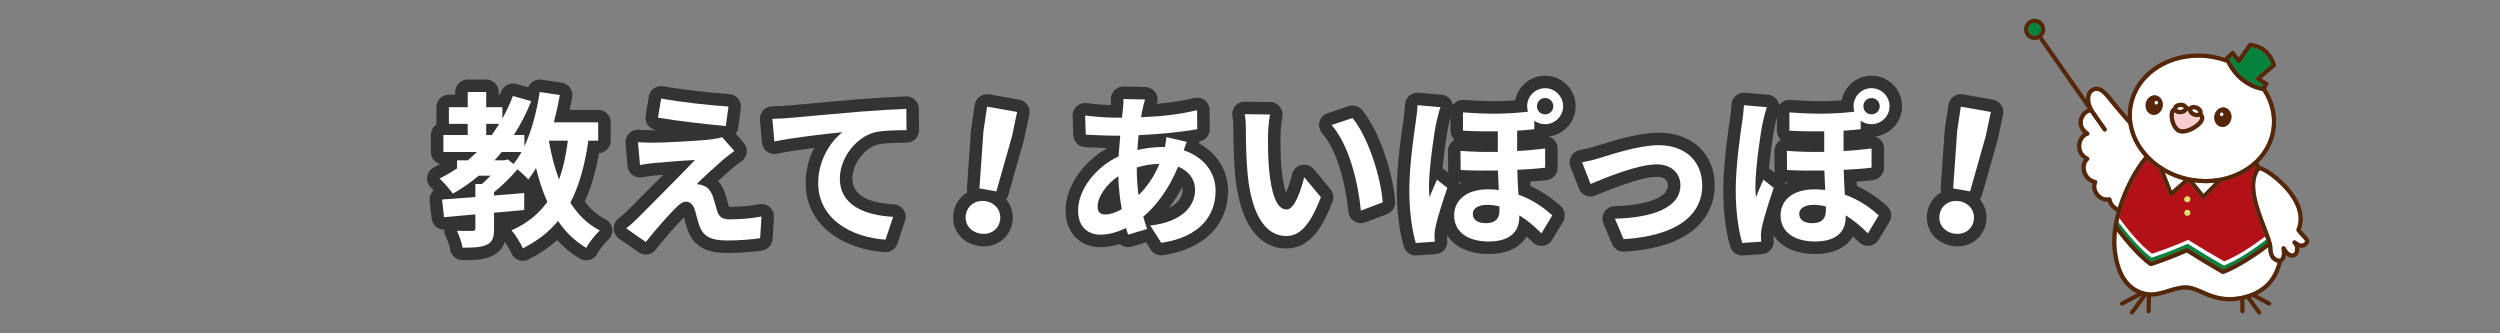 <?xml version="1.0" encoding="UTF-8"?>
<svg id="a" data-name="アウトライン" xmlns="http://www.w3.org/2000/svg" width="600" height="80" viewBox="0 0 600 80">
  <rect x="0" y="0" width="600" height="80" fill="#808080" stroke="none"/>
  <defs>
    <style>
      .b {
        fill: #f7cdd2;
      }

      .c {
        fill: #04833c;
      }

      .d {
        fill: #fff;
      }

      .e {
        fill: #e5de68;
      }

      .f {
        fill: #333;
      }

      .g {
        fill: #b31018;
      }

      .h {
        fill: #562608;
      }
    </style>
  </defs>
  <g>
    <path class="f" d="M145.335,52.651c-1.889-.97-3.561-2.405-4.985-4.278,1.496-3.301,2.623-7.134,3.417-11.616,1.562-.103,2.798-1.404,2.798-2.993v-4.399c0-1.657-1.343-3-3-3h-6.839c.213-.995,.412-2.008,.594-3.031,.143-.798-.044-1.62-.517-2.278s-1.193-1.097-1.995-1.217l-4.839-.72c-1.396-.197-2.714,.586-3.223,1.841l-2.844-.802c-1.491-.417-3.061,.366-3.616,1.815-.097,.254-.196,.505-.296,.752h-.301v-.639c0-1.657-1.343-3-3-3h-4.439c-1.657,0-3,1.343-3,3v.639h-1.52c-1.657,0-3,1.343-3,3v4c0,.064,.002,.127,.006,.19-.8,.538-1.326,1.452-1.326,2.489v4.079c0,1.388,.942,2.556,2.222,2.898-.493,.276-.977,.53-1.454,.763-.893,.434-1.513,1.281-1.656,2.264-.143,.982,.208,1.972,.94,2.644,.178,.164,.388,.373,.612,.607-.103,.094-.201,.195-.291,.305-.522,.628-.766,1.442-.674,2.255l.48,4.24c.176,1.56,1.523,2.684,3.074,2.661-.052,.55,.048,1.112,.304,1.623,.47,.94,.945,2.335,1.081,3.175,.234,1.453,1.489,2.522,2.961,2.522,2.849,0,5.017-.067,7.04-.967,1.786-.843,2.666-2.134,3.099-3.391,.642,.908,1.339,2.085,1.547,2.614,.309,.786,.935,1.406,1.724,1.707,.345,.131,.707,.196,1.068,.196,.465,0,.93-.108,1.354-.323,2.625-1.327,4.894-2.869,6.863-4.67,1.603,1.768,3.404,3.238,5.447,4.452,.702,.417,1.542,.53,2.326,.315,.786-.216,1.45-.741,1.84-1.457,.559-1.025,1.816-2.623,2.638-3.353,.74-.658,1.108-1.638,.984-2.62-.124-.982-.725-1.84-1.606-2.292Z"/>
    <path class="f" d="M182.166,49.02c-2.006,.4-4.553,.621-7.171,.621h-.027c-.146-.432-.31-1.013-.468-1.578-.179-.637-.359-1.273-.539-1.81-.012-.038-.026-.075-.04-.112-.196-.519-.63-1.666-1.577-2.71,1.119-1.027,2.32-2.107,3.197-2.869,.199-.155,.406-.322,.624-.497,.552-.443,1.123-.901,1.776-1.353,.704-.487,1.166-1.252,1.27-2.102,.104-.85-.16-1.704-.725-2.347l-1.919-2.182c.312-.403,.525-.89,.599-1.43l.64-4.68c.113-.828-.124-1.666-.655-2.312-.531-.645-1.308-1.04-2.143-1.089-4.013-.233-11.479-1.059-15.773-1.871-.792-.15-1.614,.026-2.276,.488-.662,.463-1.109,1.173-1.241,1.97l-.76,4.599c-.27,1.63,.83,3.171,2.458,3.447,.062,.011,.125,.021,.188,.031-.288,.007-.52,.011-.685,.011-1.427,0-2.75-.041-3.539-.109-.885-.08-1.755,.24-2.382,.867-.627,.627-.944,1.499-.867,2.383l.479,5.479c.074,.845,.502,1.618,1.178,2.13,.676,.512,1.539,.716,2.369,.556,1.102-.208,2.117-.352,3.104-.439,.542-.048,1.187-.103,1.888-.162-1.824,1.845-3.692,3.722-5.201,5.236-1.355,1.361-2.458,2.469-3.031,3.054-.982,.981-1.891,1.734-2.481,2.194-.752,.586-1.182,1.495-1.156,2.448,.026,.954,.504,1.838,1.287,2.383l4.719,3.279c.521,.361,1.118,.536,1.71,.536,.894,0,1.776-.398,2.366-1.152,2.671-3.419,5.52-6.479,6.785-7.754,.272,1.026,.602,2.256,.955,3.186,1.754,4.751,6.038,5.36,9.573,5.36,2.11,0,6.405-.239,8.332-.615,1.341-.261,2.337-1.395,2.42-2.76l.32-5.199c.057-.93-.32-1.833-1.022-2.445-.701-.611-1.648-.861-2.561-.681Z"/>
    <path class="f" d="M219.588,23.95c-.591-.561-1.383-.857-2.197-.822-2.783,.121-7.214,.365-11.332,.689l-6.543,.575c-4.506,.395-8.306,.728-10.56,.946-.003,.001-.006,.001-.008,.001-.618,.062-1.988,.144-3.658,.186-.828,.021-1.61,.384-2.161,1.002-.551,.617-.823,1.435-.75,2.261l.48,5.439c.076,.858,.517,1.643,1.21,2.152,.693,.511,1.575,.698,2.415,.516,2.339-.509,5.718-.988,8.901-1.383-1.202,2.382-2.021,5.229-2.021,8.409,0,10.58,9.521,15.956,18.956,16.591,.068,.005,.135,.007,.203,.007,1.28,0,2.43-.817,2.842-2.045l1.84-5.479c.298-.889,.165-1.865-.362-2.641-.526-.774-1.385-1.26-2.32-1.31-6.608-.356-9.96-2.443-9.96-6.203,0-3.458,2.835-7.257,6.081-8.165,1.985-.433,5.69-.433,6.917-.433,.8,0,1.566-.319,2.129-.887,.564-.568,.877-1.337,.871-2.137l-.04-5.119c-.006-.815-.343-1.591-.934-2.151Z"/>
    <path class="f" d="M244.631,23.915l-7.21-1.272c-.799-.144-1.618,.046-2.274,.52-.657,.473-1.095,1.191-1.214,1.992l-.877,5.898c-.012,.077-.02,.155-.025,.233l-.956,13.725c-.027,.394,.023,.777,.139,1.134-.13,.074-.258,.153-.384,.235-1.58,1.044-2.635,2.666-2.971,4.568-.685,3.885,1.83,7.35,5.852,8.059,.473,.084,.939,.124,1.395,.124,3.419,0,6.253-2.269,6.857-5.696,.37-2.101-.23-4.116-1.495-5.626,.244-.304,.432-.66,.544-1.057l3.753-13.23c.019-.065,.035-.132,.049-.199l1.231-5.836c.168-.795,.005-1.625-.45-2.299s-1.164-1.134-1.965-1.274Z"/>
    <path class="f" d="M287.796,34.428c.019-.153,.027-.308,.023-.462,.023-.004,.046-.008,.068-.013,1.431-.266,2.465-1.52,2.452-2.975l-.039-4.559c-.008-.914-.432-1.774-1.151-2.337-.718-.562-1.658-.765-2.544-.556-2.861,.682-5.729,1.129-8.965,1.386,.005-.014,.01-.027,.015-.04,.315-.906,.179-1.909-.367-2.697-.547-.789-1.438-1.269-2.397-1.29l-5.199-.119c-.821-.023-1.645,.312-2.228,.916s-.885,1.423-.836,2.26c.017,.276-.002,.735-.049,1.28-2.157-.074-4.696-.32-5.729-.468-.877-.127-1.769,.144-2.43,.737-.66,.594-1.024,1.449-.993,2.337l.16,4.6c.055,1.565,1.303,2.824,2.867,2.893l1.024,.046c1.211,.056,2.719,.125,4.122,.164-.003,.037-.006,.074-.009,.11-5.872,3.383-9.847,9.293-9.847,14.88,0,5.263,3.359,8.799,8.359,8.799,1.487,0,3.056-.261,4.638-.764,.753,.672,1.827,.945,2.858,.639l3.472-1.036,1.096,1.728c.556,.875,1.516,1.393,2.532,1.393,.146,0,.293-.011,.44-.032,9.768-1.447,15.6-7.221,15.6-15.445,0-4.828-2.598-8.985-6.944-11.374Zm-4.049,10.477c.047,.202,.073,.421,.073,.656,0,1.835-1.181,3.337-3.303,4.342,1.178-1.52,2.264-3.198,3.229-4.998Z"/>
    <path class="f" d="M323.661,25.479l-5.039,1.68c-.956,.318-1.688,1.095-1.949,2.068-.261,.973-.017,2.012,.651,2.766,3.733,4.219,5.726,12.791,6.298,18.85,.088,.934,.606,1.772,1.402,2.267,.482,.3,1.031,.452,1.584,.452,.361,0,.724-.065,1.07-.197l5.239-2c1.236-.472,2.018-1.699,1.922-3.019-.467-6.458-3.623-16.675-7.907-21.918-.788-.965-2.092-1.344-3.272-.947Z"/>
    <path class="f" d="M315.315,40.602c-.726-.87-1.879-1.256-2.982-1.002-1.103,.257-1.969,1.112-2.237,2.213-.467,1.916-.998,3.415-1.449,4.415-.353-.987-.785-2.741-1.085-5.798-.198-2.35-.276-5.074-.23-8.1v-.046c0-.847,.178-2.987,.422-4.211,.176-.875-.048-1.782-.608-2.476-.561-.693-1.401-1.102-2.294-1.113l-6.079-.08c-.9-.018-1.767,.387-2.346,1.082-.579,.696-.812,1.616-.636,2.505,.083,.416,.223,1.414,.223,3.413,0,1.496,.033,6.708,.456,10.991,1.578,15.004,8.335,17.244,12.222,17.244,5.998,0,8.986-5.684,11.119-11.244,.39-1.015,.199-2.16-.496-2.995l-3.999-4.799Z"/>
    <path class="f" d="M378.151,25.484c0-4.035-3.283-7.318-7.319-7.318-3.559,0-6.533,2.554-7.186,5.924-3.841,.297-7.666,.255-12.291-.115-.841-.071-1.659,.218-2.275,.786-.151,.14-.287,.294-.406,.46-.064-.374-.198-.737-.402-1.068-.498-.81-1.349-1.334-2.295-1.416l-5.519-.479c-.825-.074-1.637,.198-2.252,.746-.617,.547-.981,1.324-1.006,2.148-.028,.877-.152,2.065-.371,3.544l-.047,.321c-.462,3.188-1.544,10.651-1.544,16.665,0,5.06,.616,9.984,1.69,13.512,.387,1.27,1.558,2.126,2.868,2.126,.07,0,.141-.002,.212-.008l4.56-.319c.794-.055,1.534-.425,2.056-1.025,.522-.602,.783-1.386,.727-2.181-.033-.47-.069-1.036-.072-1.384,1.783,2.863,5.327,4.557,9.998,4.557,4.789,0,7.644-1.804,9.109-4.207,.478,.428,.962,.884,1.447,1.369,.652,.653,1.574,.975,2.485,.856,.917-.112,1.73-.64,2.206-1.431l2.6-4.319c.743-1.233,.504-2.821-.569-3.782-.923-.826-3.475-3.11-7.243-4.803-.019-.346-.039-.697-.057-1.055,1.484-.103,2.773-.225,3.944-.368,1.504-.185,2.635-1.462,2.635-2.978v-4.599c0-.856-.365-1.67-1.004-2.239-.341-.305-.743-.522-1.173-.645,3.649-.41,6.496-3.517,6.496-7.274Zm-27.754,18.314c.138,.007,.275,.014,.412,.021-.207,.107-.407,.222-.6,.34-.044-.137-.098-.271-.161-.399,.114,.019,.231,.032,.349,.039Zm-2.882-7.569l.04,4.6c.002,.222,.028,.439,.076,.646l-.894-.707c-.166-.131-.344-.243-.531-.336,.375-3.981,1.083-8.795,1.478-10.537,.119-.537,.278-1.188,.431-1.761v3.229c0,.869,.37,1.655,.965,2.204-.22,.12-.425,.268-.611,.441-.614,.573-.96,1.379-.953,2.22Z"/>
    <path class="f" d="M398.098,31.844c-4.672,0-10.704,1.863-13.945,2.864-.421,.131-.794,.246-1.11,.34-.029,.009-.06,.019-.089,.028-1.082,.36-2.796,.764-3.763,.931-.889,.153-1.66,.698-2.103,1.483-.442,.786-.508,1.728-.179,2.568l2.039,5.199c.296,.753,.884,1.355,1.63,1.67,.745,.314,1.586,.312,2.333-.003,7.022-2.974,11.971-4.481,14.707-4.481,1.001,0,2.68,.265,2.68,2.039,0,3.434-6.61,4.834-12.797,4.999-.991,.026-1.905,.541-2.442,1.375-.537,.833-.627,1.879-.241,2.792l2.079,4.92c.472,1.115,1.563,1.832,2.763,1.832,.06,0,.121-.002,.182-.006,19.582-1.182,21.696-11.466,21.696-15.832,0-7.607-5.4-12.719-13.438-12.719Z"/>
    <path class="f" d="M449.172,18.166c-3.559,0-6.533,2.554-7.186,5.924-3.842,.297-7.666,.255-12.291-.115-.839-.071-1.659,.218-2.275,.786-.151,.14-.287,.294-.406,.46-.064-.374-.198-.737-.402-1.068-.498-.81-1.349-1.334-2.295-1.416l-5.519-.479c-.826-.074-1.637,.198-2.252,.746-.617,.547-.981,1.324-1.006,2.148-.028,.877-.152,2.065-.371,3.544l-.047,.321c-.462,3.188-1.544,10.651-1.544,16.665,0,5.06,.616,9.984,1.69,13.512,.387,1.27,1.558,2.126,2.868,2.126,.07,0,.141-.002,.212-.008l4.56-.319c.794-.055,1.534-.425,2.056-1.025,.522-.602,.783-1.386,.727-2.181-.033-.47-.069-1.036-.072-1.384,1.783,2.863,5.327,4.557,9.998,4.557,4.789,0,7.644-1.804,9.109-4.207,.478,.428,.962,.884,1.447,1.369,.652,.653,1.572,.975,2.485,.856,.917-.112,1.73-.64,2.206-1.431l2.6-4.319c.743-1.233,.504-2.821-.569-3.782-.923-.826-3.475-3.11-7.243-4.803-.019-.346-.039-.697-.057-1.055,1.484-.103,2.773-.225,3.944-.368,1.504-.185,2.635-1.462,2.635-2.978v-4.599c0-.856-.365-1.67-1.004-2.239-.341-.305-.743-.522-1.173-.645,3.649-.41,6.496-3.517,6.496-7.274,0-4.035-3.283-7.318-7.319-7.318Zm-20.435,25.633c.138,.007,.275,.014,.412,.021-.207,.107-.407,.222-.6,.34-.044-.137-.098-.271-.161-.399,.114,.019,.231,.032,.349,.039Zm-2.882-7.569l.04,4.6c.002,.222,.028,.439,.076,.646l-.894-.707c-.166-.131-.344-.243-.531-.336,.375-3.981,1.083-8.795,1.478-10.537,.119-.537,.278-1.188,.431-1.761v3.229c0,.869,.37,1.655,.965,2.204-.22,.12-.425,.268-.611,.441-.614,.573-.96,1.379-.953,2.22Z"/>
    <path class="f" d="M480.287,25.189c-.456-.674-1.165-1.134-1.965-1.274l-7.21-1.272c-.798-.143-1.618,.047-2.275,.52-.656,.473-1.095,1.191-1.214,1.992l-.877,5.898c-.011,.077-.019,.155-.025,.233l-.956,13.725c-.027,.394,.023,.777,.139,1.134-.13,.074-.258,.153-.384,.236-1.581,1.043-2.636,2.666-2.971,4.568-.339,1.927,.104,3.818,1.25,5.328,1.084,1.428,2.718,2.397,4.601,2.729,.474,.084,.94,.124,1.395,.124,3.419,0,6.253-2.269,6.857-5.696,.37-2.101-.229-4.116-1.494-5.626,.244-.304,.432-.66,.544-1.057l3.753-13.23c.019-.065,.035-.132,.05-.199l1.231-5.836c.168-.795,.006-1.625-.449-2.299Z"/>
  </g>
  <g>
    <path class="d" d="M141.206,33.764c-.84,5.919-2.2,10.799-4.319,14.877,1.8,2.84,4.119,5.16,7.079,6.68-1.08,.959-2.56,2.84-3.279,4.159-2.759-1.64-4.959-3.8-6.759-6.439-2.2,2.639-4.959,4.799-8.438,6.559-.44-1.12-1.84-3.32-2.72-4.319,3.759-1.68,6.519-3.919,8.599-6.839-1.12-2.439-2-5.159-2.72-8.119-.6,1-1.2,1.92-1.839,2.76-.52-.6-1.64-1.64-2.64-2.439-1.6,1.88-3.64,3.92-5.599,5.479v.801c2.399-.16,4.839-.4,7.239-.6v4.078c-2.399,.24-4.839,.44-7.239,.641v3.919c0,2.04-.36,3.12-1.8,3.8-1.44,.64-3.279,.68-5.759,.68-.2-1.24-.8-2.92-1.36-4.039,1.52,.039,3.279,.039,3.759,0,.52,0,.68-.12,.68-.56v-3.398c-2.759,.239-5.319,.478-7.519,.68l-.48-4.24c2.24-.16,4.999-.359,7.998-.6v-3.119h1.56c.68-.6,1.4-1.279,2.08-2h-2.839c-1.96,1.64-3.999,3.08-6.199,4.319-.64-.92-2.24-2.759-3.199-3.64,1.48-.72,2.879-1.56,4.199-2.439v-1.92h2.56c.76-.64,1.48-1.319,2.2-1.999h-8.039v-4.079h5.839v-2.68h-4.519v-4h4.519v-3.639h4.439v3.639h3.879v2.72c.96-1.68,1.8-3.519,2.519-5.399l4.399,1.24c-1.16,2.92-2.56,5.6-4.159,8.119h2.519v2.719c1.76-3.719,2.959-8.318,3.679-13.037l4.839,.72c-.4,2.239-.88,4.439-1.44,6.559h10.638v4.399h-2.359Zm-24.516-1.359h1.32c.64-.881,1.24-1.76,1.8-2.68h-3.12v2.68Zm5.159,5.839l1.4,1.12c.68-.84,1.32-1.801,1.919-2.88h-4.759c-.56,.68-1.12,1.359-1.72,1.999h2.319l.84-.239Zm9.878-4.479c.56,3.319,1.36,6.439,2.439,9.318,1-2.719,1.68-5.839,2.12-9.318h-4.559Z"/>
    <path class="d" d="M173.635,38.243c-1.799,1.56-5.519,4.959-6.439,5.959,.36,0,1.08,.12,1.48,.319,1.16,.36,1.88,1.2,2.439,2.68,.36,1.08,.72,2.6,1.08,3.6,.36,1.24,1.24,1.84,2.799,1.84,3.04,0,5.759-.28,7.759-.68l-.32,5.199c-1.64,.319-5.719,.56-7.759,.56-3.759,0-5.799-.8-6.759-3.399-.44-1.16-.88-3-1.16-4-.48-1.399-1.32-1.919-2.12-1.919-.8,0-1.64,.64-2.56,1.6-1.4,1.399-4.359,4.599-7.079,8.079l-4.719-3.279c.72-.56,1.72-1.4,2.76-2.44,2.04-2.079,10.118-10.118,13.758-13.958-2.8,.121-7.519,.52-9.798,.721-1.36,.119-2.56,.32-3.4,.479l-.479-5.479c.919,.08,2.359,.121,3.799,.121,1.879,0,10.878-.4,14.157-.84,.72-.08,1.8-.32,2.24-.48l2.919,3.319c-1.04,.72-1.879,1.44-2.6,2Zm1.2-12.679l-.64,4.68c-4.159-.359-11.558-1.199-16.277-2l.76-4.599c4.439,.84,12.038,1.68,16.157,1.919Z"/>
    <path class="d" d="M189.247,28.324c3.279-.319,9.838-.879,17.077-1.52,4.079-.32,8.438-.56,11.198-.68l.04,5.119c-2.12,0-5.519,.04-7.639,.519-4.759,1.28-8.358,6.399-8.358,11.078,0,6.519,6.119,8.839,12.798,9.199l-1.84,5.479c-8.318-.56-16.157-5.039-16.157-13.598,0-5.719,3.2-10.198,5.839-12.197-3.399,.359-11.758,1.239-16.357,2.239l-.48-5.439c1.56-.04,3.08-.12,3.879-.2Z"/>
    <path class="d" d="M231.813,51.471c.396-2.245,2.46-3.588,4.785-3.178,2.324,.41,3.806,2.377,3.41,4.623-.403,2.285-2.454,3.548-4.778,3.139-2.325-.41-3.82-2.299-3.417-4.584Zm4.21-19.975l.877-5.898,7.21,1.272-1.231,5.836-3.753,13.23-4.058-.715,.956-13.725Z"/>
    <path class="d" d="M284.82,34.043c-.199,.44-.479,1.28-.719,2.041,4.599,1.52,7.639,5.078,7.639,9.718,0,5.56-3.32,11.038-13.039,12.477l-2.639-4.159c7.639-.84,10.758-4.679,10.758-8.559,0-2.399-1.399-4.519-4.079-5.56-2.2,5.4-5.359,9.52-8.358,11.998,.279,1.041,.6,2,.92,2.96l-4.56,1.36c-.16-.48-.36-1.04-.52-1.6-1.919,.959-4.039,1.6-6.118,1.6-2.92,0-5.359-1.76-5.359-5.799,0-5.039,4.199-10.398,9.718-12.998,.121-1.68,.24-3.359,.4-4.959h-1.279c-2.08,0-5.16-.16-6.999-.24l-.16-4.6c1.399,.2,4.88,.519,7.319,.519h1.52l.24-2.119c.08-.72,.159-1.68,.119-2.359l5.199,.119c-.279,.801-.44,1.52-.56,2.12-.16,.64-.28,1.36-.399,2.12,4.799-.16,9.078-.641,13.438-1.68l.039,4.559c-3.879,.721-9.197,1.2-14.077,1.44-.12,1.16-.239,2.36-.28,3.561,1.88-.44,3.959-.721,5.92-.721h.68c.16-.8,.319-1.799,.359-2.359l4.879,1.119Zm-15.597,16.158c-.44-2.481-.761-5.199-.84-7.919-2.96,1.999-4.96,5.039-4.96,7.278,0,1.24,.56,1.92,1.84,1.92,1.12,0,2.481-.44,3.96-1.279Zm3.599-9.918c0,2.439,.16,4.599,.44,6.559,1.92-1.92,3.679-4.319,4.999-7.519-2.08,.041-3.919,.4-5.439,.881v.08Z"/>
    <path class="d" d="M304.332,32.284c-.039,2.56,0,5.559,.24,8.398,.56,5.719,1.76,9.599,4.239,9.599,1.88,0,3.439-4.64,4.199-7.759l3.999,4.799c-2.639,6.879-5.119,9.318-8.318,9.318-4.319,0-8.119-3.919-9.238-14.558-.359-3.639-.44-8.238-.44-10.678,0-1.12-.041-2.8-.28-4l6.079,.08c-.28,1.4-.48,3.72-.48,4.8Zm27.516,16.276l-5.239,2c-.6-6.358-2.72-15.678-7.038-20.557l5.039-1.68c3.759,4.6,6.799,14.158,7.238,20.236Z"/>
    <path class="d" d="M345.717,25.725c-.32,.801-.801,2.8-.961,3.519-.6,2.64-1.799,11.398-1.799,15.357,0,.801,0,1.88,.16,2.68,.519-1.399,1.199-2.84,1.76-4.159l2.478,1.96c-1.119,3.239-2.398,7.278-2.839,9.438-.12,.56-.24,1.4-.24,1.84,0,.4,.04,1.08,.08,1.641l-4.56,.319c-.84-2.759-1.56-7.278-1.56-12.638,0-5.999,1.12-13.518,1.56-16.557,.16-1.08,.36-2.6,.4-3.88l5.519,.479Zm22.516,5.279c-1.359,.16-2.72,.28-4.119,.36v4.879c2.399-.12,4.639-.36,6.719-.6v4.599c-1.959,.24-4.199,.4-6.679,.52,.04,2.159,.159,4.119,.28,5.959,3.879,1.359,6.599,3.599,8.118,4.959l-2.6,4.319c-1.64-1.64-3.439-3.16-5.319-4.319v.399c0,3.519-2.239,5.879-7.358,5.879-4.599,0-8.278-1.999-8.278-6.278,0-3.479,2.76-6.239,8.118-6.239,.88,0,1.76,.041,2.6,.16-.08-1.52-.16-3.119-.2-4.68-2.879,.041-5.919,.041-8.958-.119l-.04-4.6c3.079,.24,6.078,.32,8.959,.24v-4.92c-2.481,.041-5.199,0-8.359-.159v-4.399c6.479,.519,11.158,.359,15.598-.16-.12-.4-.2-.88-.2-1.32,0-2.359,1.88-4.318,4.319-4.318,2.359,0,4.319,1.959,4.319,4.318,0,2.4-1.96,4.32-4.319,4.32-1,0-1.88-.32-2.6-.84v2.039Zm-8.358,18.557c-1-.279-1.96-.399-2.919-.399-2.24,0-3.481,.88-3.481,2.159,0,1.48,1.24,2.24,3.16,2.24,2.359,0,3.239-1.2,3.239-3.08v-.92Zm8.999-24.076c0,1.121,.84,1.961,1.959,1.961,1.08,0,1.959-.84,1.959-1.961,0-1.079-.879-1.959-1.959-1.959-1.119,0-1.959,.88-1.959,1.959Z"/>
    <path class="d" d="M383.9,37.923c2.68-.8,9.398-3.079,14.197-3.079,6.238,0,10.438,3.719,10.438,9.719,0,7.158-6.279,12.077-18.877,12.838l-2.079-4.92c8.998-.24,15.717-2.6,15.717-7.998,0-2.96-2.24-5.039-5.68-5.039-4.599,0-12.477,3.279-15.877,4.719l-2.039-5.199c1.159-.2,2.999-.641,4.199-1.04Z"/>
    <path class="d" d="M424.057,25.725c-.32,.801-.801,2.8-.961,3.519-.6,2.64-1.799,11.398-1.799,15.357,0,.801,0,1.88,.16,2.68,.519-1.399,1.199-2.84,1.76-4.159l2.478,1.96c-1.119,3.239-2.398,7.278-2.839,9.438-.12,.56-.24,1.4-.24,1.84,0,.4,.04,1.08,.08,1.641l-4.56,.319c-.84-2.759-1.56-7.278-1.56-12.638,0-5.999,1.12-13.518,1.56-16.557,.16-1.08,.36-2.6,.4-3.88l5.519,.479Zm22.516,5.279c-1.359,.16-2.72,.28-4.119,.36v4.879c2.399-.12,4.639-.36,6.719-.6v4.599c-1.959,.24-4.199,.4-6.679,.52,.04,2.159,.159,4.119,.28,5.959,3.879,1.359,6.599,3.599,8.118,4.959l-2.6,4.319c-1.64-1.64-3.439-3.16-5.319-4.319v.399c0,3.519-2.239,5.879-7.358,5.879-4.599,0-8.278-1.999-8.278-6.278,0-3.479,2.76-6.239,8.118-6.239,.88,0,1.76,.041,2.6,.16-.08-1.52-.16-3.119-.2-4.68-2.879,.041-5.919,.041-8.958-.119l-.04-4.6c3.079,.24,6.078,.32,8.959,.24v-4.92c-2.481,.041-5.199,0-8.359-.159v-4.399c6.479,.519,11.158,.359,15.598-.16-.12-.4-.2-.88-.2-1.32,0-2.359,1.88-4.318,4.319-4.318,2.359,0,4.319,1.959,4.319,4.318,0,2.4-1.96,4.32-4.319,4.32-1,0-1.88-.32-2.6-.84v2.039Zm-8.358,18.557c-1-.279-1.96-.399-2.919-.399-2.24,0-3.481,.88-3.481,2.159,0,1.48,1.24,2.24,3.16,2.24,2.359,0,3.239-1.2,3.239-3.08v-.92Zm8.999-24.076c0,1.121,.84,1.961,1.959,1.961,1.08,0,1.959-.84,1.959-1.961,0-1.079-.879-1.959-1.959-1.959-1.119,0-1.959,.88-1.959,1.959Z"/>
    <path class="d" d="M465.504,51.471c.395-2.245,2.459-3.588,4.784-3.178,2.324,.41,3.806,2.377,3.41,4.623-.403,2.285-2.454,3.548-4.778,3.139-2.324-.41-3.819-2.299-3.416-4.584Zm4.21-19.975l.877-5.898,7.21,1.272-1.231,5.836-3.753,13.23-4.059-.715,.956-13.725Z"/>
  </g>
  <g>
    <path class="d" d="M540.635,70.185c-.33,.141-.683,.268-1.046,.387-.327,.107-.673,.202-1.028,.29-.22,.055-.428,.118-.659,.164-.089,.018-.168,.022-.256,.039-4.066,.753-6.691-.385-9.003-1.403-1.176-.517-2.285-1.005-3.418-1.134-1.65-.185-3.305,.326-4.911,.824-1.345,.415-2.728,.835-4.072,.831-.135-0-.269-.005-.402-.015-.143-.01-.286-.019-.428-.041-.233-.036-.458-.085-.681-.138-.238-.057-.469-.126-.696-.204-3.48-1.189-5.57-4.744-6.069-10.394-.106-1.203-.058-2.499,.1-3.837,1.894,2.451,5.049,6.248,7.836,8.222,.13,.091,.291,.116,.442,.067,3.066-.985,6.339-2.299,8.477-3.24,2.179,1.387,6.553,4.021,8.454,5.088,.075,.042,.159,.064,.244,.064,.059,0,.118-.011,.175-.031,3.079-1.149,7.319-3.809,10.671-6.383,.004,.057,.014,.121,.014,.172,.008,2.697,1.484,3.359,2.242,3.526-.732,2.883-2.437,5.627-5.988,7.145Z"/>
    <path class="d" d="M507.212,25.542c-.245-.295-.496-.618-.753-.95-1.53-1.978-2.718-3.317-3.992-2.595-.393,.223-.639,.575-.755,1.08-.246,1.072,.206,2.489,.628,3.1,.013,.019,.011,.044,.022,.065l3.179,4.541c.159,.227,.103,.538-.122,.696-.088,.061-.188,.091-.287,.091-.157,0-.312-.074-.409-.213l-3.066-4.379c-.699,.106-1.397,.784-1.677,1.655-.178,.552-.412,1.951,1.243,3.023,.163,.105,.25,.296,.224,.488s-.162,.352-.348,.409c-.891,.276-1.535,1.219-1.603,2.346-.074,1.223,.546,2.249,1.657,2.746,.155,.069,.266,.214,.29,.382,.025,.169-.037,.339-.166,.451-.649,.566-.887,1.533-.619,2.522,.246,.906,.975,1.963,2.282,2.211,.153,.029,.284,.128,.354,.268,.069,.14,.07,.304,.002,.443-.441,.901-.076,1.869,.413,2.476,.641,.793,1.594,1.174,2.426,.964,.141-.034,.293-.006,.412,.08s.195,.22,.206,.366c.03,.376,.328,1.187,1.258,1.84,.081,.057,.177,.112,.27,.167,1.441-4.674,3.84-9.215,6.36-12.241-2.02-2.264-3.373-4.958-3.822-7.823-2.002-2.303-3.57-4.162-3.608-4.208Z"/>
    <path class="g" d="M538.983,41.399c-1.776,1.057-3.739,1.796-5.8,2.201l-4.036,4.038c-.094,.094-.222,.146-.353,.146-.01,0-.019,0-.028-.001-.142-.008-.273-.076-.362-.188l-3.182-3.99-3.848,3.376c-.123,.107-.288,.145-.447,.11-.158-.038-.288-.151-.348-.303l-2.448-6.194c-1.022-.682-1.965-1.444-2.805-2.283-2.773,3.386-5.447,8.822-6.69,14.063,1.833,2.484,5.043,6.537,7.855,8.528,3.271-1.052,6.727-2.464,8.674-3.331,2.123,1.363,6.706,4.089,8.614,5.16,2.869-1.07,6.709-3.545,9.864-5.981-.208-.569-.443-1.181-.691-1.827-1.79-4.642-4.204-10.941-1.446-14.638-.09-.172-.182-.341-.274-.512-.691,.588-1.433,1.139-2.248,1.624Zm-14.026,10.383c-.401,0-.726-.319-.726-.714,.001-.394,.325-.713,.726-.713,.4,0,.725,.319,.725,.714,0,.394-.325,.713-.725,.713Zm0-3.248c-.402-.001-.726-.32-.726-.715,0-.394,.325-.713,.726-.713,.4,0,.725,.319,.725,.713,0,.394-.325,.715-.725,.715Z"/>
    <path class="d" d="M525.164,57.573c-1.947,.867-5.402,2.279-8.674,3.331-2.811-1.991-6.022-6.044-7.855-8.528-.078,.328-.15,.656-.216,.982,1.887,2.462,5.198,6.561,7.963,8.519,3.271-1.052,6.727-2.464,8.674-3.33,2.122,1.363,6.747,4.146,8.655,5.217,3.007-1.122,6.998-3.743,10.197-6.257-.081-.24-.171-.493-.267-.755-3.155,2.436-6.995,4.911-9.864,5.981-1.908-1.071-6.491-3.797-8.614-5.16Z"/>
    <path class="c" d="M525.057,58.547c-1.947,.866-5.403,2.279-8.674,3.33-2.765-1.958-6.076-6.057-7.963-8.519-.055,.272-.102,.54-.149,.81,1.697,2.246,5.091,6.498,8.009,8.648,3.079-1.004,6.333-2.321,8.384-3.234,.152-.067,.331-.055,.474,.036,2.006,1.289,6.369,3.922,8.426,5.088,3.054-1.191,7.32-3.917,10.58-6.461-.066-.23-.145-.477-.233-.737-3.2,2.514-7.19,5.135-10.197,6.257-1.908-1.071-6.532-3.854-8.655-5.217Z"/>
    <path class="e" d="M524.957,47.107c-.401,0-.726,.319-.726,.713,0,.394,.325,.714,.726,.715,.4,0,.725-.321,.725-.715-0-.394-.325-.713-.725-.713Z"/>
    <path class="e" d="M524.957,50.355c-.401,0-.725,.319-.726,.713,0,.394,.325,.714,.726,.714,.4,0,.725-.32,.725-.713-0-.394-.325-.714-.725-.714Z"/>
    <path class="d" d="M531.527,43.843c-.709,.077-1.424,.124-2.147,.124-.912,0-1.834-.082-2.757-.206l2.213,2.776,2.691-2.693Z"/>
    <path class="d" d="M524.085,43.273c-1.625-.429-3.143-1.052-4.539-1.819l1.703,4.308,2.837-2.489Z"/>
    <path class="d" d="M534.392,15.07c-1.084-.403-2.224-.72-3.415-.93-1.147-.202-2.287-.3-3.403-.3-7.803,0-14.525,4.751-15.739,11.631-1.386,7.864,4.945,15.577,14.113,17.193,4.458,.784,8.903,.03,12.523-2.124,3.598-2.142,5.948-5.41,6.617-9.206,.588-3.335-.224-6.638-2.04-9.466-.009-.001-.018-.001-.026-.003-5.31-1.067-7.759-4.982-8.63-6.795Zm-2.927,12.699c.105-.602,.406-1.136,.847-1.503,.465-.388,1.03-.549,1.585-.449,1.117,.197,1.843,1.393,1.618,2.666-.105,.602-.406,1.136-.848,1.504-.375,.314-.815,.477-1.263,.477-.107,0-.215-.009-.322-.028-1.117-.198-1.843-1.395-1.617-2.667Zm-10.67-.846c.109-.471,.365-.824,.749-1.083,.042-.185,.116-.366,.25-.524,.312-.366,.824-.603,1.404-.646,.854-.064,1.576,.303,1.825,.873,.131,.027,.261,.058,.392,.09,.426-.465,1.246-.569,2.032-.213,.53,.24,.93,.637,1.098,1.088,.086,.232,.082,.465,.032,.686,.248,.289,.395,.602,.439,.937,.084,.653-.236,1.32-.952,1.982-.931,.859-2.677,1.93-4.222,1.93-.296,0-.585-.039-.859-.127-1.718-.55-2.553-3.414-2.188-4.991Zm-5.814-2.062c.224-1.273,1.322-2.15,2.431-1.952,1.118,.198,1.844,1.395,1.619,2.667-.117,.667-.48,1.256-.996,1.617-.341,.238-.73,.363-1.119,.363-.106,0-.213-.01-.318-.028-.557-.098-1.03-.44-1.335-.964-.287-.496-.388-1.101-.281-1.703Z"/>
    <path class="c" d="M542.896,20.815l.333-.491c-.521-.312-1.039-.653-1.571-1.033-.125-.09-.202-.231-.209-.386-.006-.153,.058-.301,.175-.401l3.536-3.029c-1.182-3.513-4.022-4.09-4.897-4.185l-2.524,3.616c-.089,.127-.231,.206-.387,.213-.153,.017-.305-.058-.404-.175-.526-.619-.919-1.137-1.172-1.485l-.714,.656c.495,1.175,2.644,5.5,7.835,6.7Z"/>
    <path class="b" d="M526.307,27.895c-.531-.24-.932-.638-1.099-1.09-.026-.07-.023-.14-.036-.21-.076-.019-.153-.04-.229-.057-.038,.066-.062,.136-.114,.197-.311,.368-.823,.606-1.405,.651-.065,.005-.129,.008-.192,.008-.561,0-1.052-.191-1.368-.498-.054,.093-.078,.182-.094,.251-.29,1.251,.46,3.475,1.518,3.812,1.202,.387,3.157-.717,4.098-1.584,.319-.295,.69-.73,.639-1.12-.013-.099-.054-.194-.111-.284-.197,.085-.417,.138-.657,.138-.303,0-.629-.069-.948-.215Z"/>
    <path class="d" d="M517.424,25.117c.234,.041,.462-.131,.506-.382,.045-.252-.11-.49-.345-.532-.234-.041-.462,.13-.506,.382-.044,.252,.11,.491,.345,.532Z"/>
    <path class="d" d="M533.131,27.886c.235,.042,.462-.13,.506-.382,.045-.252-.109-.49-.344-.532-.235-.042-.462,.129-.507,.382-.044,.252,.111,.491,.346,.532Z"/>
    <path class="d" d="M523.393,25.662c-.038,0-.077,.001-.117,.004-.368,.028-.617,.178-.719,.298-.023,.026-.061,.078-.058,.122,.012,.129,.342,.351,.847,.305,.368-.029,.618-.18,.72-.3,.022-.027,.06-.078,.057-.121-.01-.116-.297-.308-.73-.308Z"/>
    <path class="d" d="M526.719,26.985c.458,.206,.848,.117,.901,.004,.018-.039,0-.102-.013-.135-.055-.147-.237-.374-.573-.526-.198-.09-.386-.124-.537-.124-.195,0-.333,.057-.363,.121-.019,.039,0,.101,.012,.134,.055,.147,.237,.374,.573,.526Z"/>
    <path class="d" d="M551.221,55.481c-.105-.144-.127-.332-.057-.496,.913-2.106,.602-4.475-.927-7.04-2.209-3.708-6.41-6.699-7.908-7.12-2.489,3.247-.158,9.296,1.555,13.739,.835,2.166,1.494,3.877,1.498,4.945,.003,1.054,.273,2.354,1.534,2.572,.237,.041,.348-.04,.42-.112,.275-.281,.453-1.095,.229-2.28-.047-.245,.095-.487,.332-.566s.494,.027,.606,.25c.302,.605,.881,1.297,1.406,1.449,.195,.058,.368,.035,.546-.072,.157-.095,.336-.417,.374-.852,.048-.536-.129-1.035-.472-1.334-.206-.179-.231-.489-.056-.698,.177-.208,.484-.239,.697-.068,.257,.212,.884,.72,1.471,.671,.259-.027,.489-.17,.703-.438,.125-.155,.075-.28-.671-1.065-.367-.386-.824-.866-1.281-1.485Z"/>
    <path class="c" d="M489.838,7.318c.072-.407-.019-.818-.256-1.157-.302-.431-.783-.66-1.272-.66-.307,0-.616,.09-.886,.279-.7,.489-.871,1.457-.381,2.158,.49,.698,1.458,.868,2.156,.38,.34-.237,.565-.593,.638-1Z"/>
    <g>
      <path class="h" d="M522.982,31.914c.274,.088,.564,.127,.859,.127,1.545,0,3.291-1.07,4.222-1.93,.716-.662,1.036-1.329,.952-1.982-.043-.335-.19-.648-.439-.937,.05-.221,.055-.453-.032-.686-.168-.451-.567-.848-1.098-1.088-.786-.356-1.606-.252-2.032,.213-.131-.032-.261-.063-.392-.09-.25-.57-.971-.937-1.825-.873-.58,.044-1.092,.28-1.404,.646-.134,.158-.207,.339-.25,.524-.384,.259-.64,.613-.749,1.083-.365,1.577,.47,4.441,2.188,4.991Zm3.515-5.71c.151,0,.339,.034,.537,.124,.336,.152,.519,.379,.573,.526,.013,.033,.03,.096,.013,.135-.054,.113-.443,.202-.901-.004-.336-.152-.519-.379-.573-.526-.012-.033-.03-.095-.012-.134,.03-.065,.168-.121,.363-.121Zm-3.94-.24c.102-.12,.351-.27,.719-.298,.04-.003,.079-.004,.117-.004,.433,0,.72,.191,.73,.308,.004,.043-.034,.094-.057,.121-.102,.12-.352,.271-.72,.3-.505,.046-.835-.176-.847-.305-.004-.044,.034-.096,.058-.122Zm-.787,1.185c.016-.069,.04-.158,.094-.251,.316,.307,.807,.498,1.368,.498,.064,0,.127-.003,.192-.008,.582-.046,1.094-.283,1.405-.651,.052-.061,.075-.131,.114-.197,.076,.017,.152,.038,.229,.057,.013,.07,.011,.14,.036,.21,.167,.452,.567,.85,1.099,1.09,.319,.145,.645,.215,.948,.215,.241,0,.461-.053,.657-.138,.057,.091,.098,.185,.111,.284,.051,.391-.319,.825-.639,1.12-.94,.867-2.896,1.971-4.098,1.584-1.058-.338-1.808-2.562-1.518-3.812Z"/>
      <path class="h" d="M516.916,27.557c.39,0,.778-.125,1.119-.363,.516-.361,.879-.95,.996-1.617,.225-1.272-.501-2.469-1.619-2.667-1.108-.198-2.207,.679-2.431,1.952-.106,.603-.006,1.207,.281,1.703,.305,.523,.778,.866,1.335,.964,.105,.019,.212,.028,.318,.028Zm.67-3.354c.235,.042,.39,.28,.345,.532-.044,.252-.272,.423-.506,.382-.235-.041-.389-.281-.345-.532,.045-.252,.272-.423,.506-.382Z"/>
      <path class="h" d="M533.082,30.436c.107,.019,.215,.028,.322,.028,.448,0,.888-.164,1.263-.477,.441-.368,.742-.902,.848-1.504,.225-1.273-.501-2.469-1.618-2.666-.555-.1-1.12,.061-1.585,.449-.44,.367-.741,.901-.847,1.503-.226,1.272,.5,2.469,1.617,2.667Zm.211-3.463c.235,.041,.389,.279,.344,.532-.044,.252-.27,.424-.506,.382-.235-.041-.39-.281-.346-.532,.045-.252,.272-.423,.507-.382Z"/>
      <path class="h" d="M553.227,56.277c-.317-.333-.671-.705-1.032-1.168,.894-2.319,.517-4.967-1.098-7.676-2.391-4.014-6.939-7.229-8.702-7.611-.132-.249-.267-.495-.402-.742,2.146-2.088,3.571-4.682,4.08-7.573,.64-3.631-.251-7.228-2.246-10.283l.531-.783c.078-.115,.104-.259,.072-.395-.031-.136-.119-.252-.24-.321-.477-.27-.947-.56-1.425-.883l3.296-2.823c.149-.128,.21-.332,.154-.521-1.506-5.111-6.148-5.226-6.195-5.227-.153,.043-.321,.079-.416,.214l-2.311,3.311c-.658-.815-1.012-1.358-1.016-1.365-.08-.124-.211-.206-.357-.225-.144-.021-.293,.029-.401,.128l-1.387,1.277c-.08,.074-.124,.171-.144,.273-.915-.3-1.855-.556-2.837-.729-9.712-1.715-18.817,3.734-20.301,12.142-.163,.926-.211,1.848-.183,2.761-1.053-1.217-1.998-2.328-2.687-3.156-.238-.286-.481-.601-.731-.923-1.4-1.81-3.15-4.064-5.275-2.852-.632,.357-1.06,.954-1.236,1.726-.07,.306-.091,.624-.087,.944l-10.494-14.987c.346-.36,.578-.815,.666-1.318,.119-.671-.031-1.347-.421-1.905h-.001c-.805-1.149-2.396-1.433-3.55-.626-1.15,.806-1.432,2.398-.626,3.551,.391,.558,.975,.93,1.645,1.048,.149,.026,.299,.039,.447,.039,.352,0,.695-.079,1.016-.22l11.718,16.735c-.892,.319-1.677,1.137-2.024,2.213-.435,1.353-.065,2.673,.989,3.656-.865,.595-1.447,1.653-1.52,2.857-.084,1.401,.541,2.65,1.66,3.394-.585,.815-.765,1.919-.464,3.027,.36,1.329,1.294,2.352,2.499,2.779-.252,.983,.01,2.081,.739,2.984,.772,.958,1.867,1.451,2.933,1.388,.2,.641,.685,1.429,1.572,2.053,.162,.114,.354,.225,.557,.332-.21,.756-.393,1.51-.546,2.261-.093,.457-.172,.91-.242,1.362-.273,1.761-.374,3.476-.235,5.06,.591,6.692,3.201,9.667,5.904,10.919l-3.825,2.022c-.244,.129-.338,.432-.209,.676,.13,.245,.434,.337,.676,.209l4.541-2.4-2.792,3.799c-.164,.223-.116,.535,.106,.698,.089,.066,.192,.098,.296,.098,.153,0,.305-.07,.402-.204l3.087-4.199c.024,.004,.048,.01,.072,.013l-.052,3.591c-.004,.275,.217,.503,.493,.507h.007c.273,0,.496-.219,.5-.493l.05-3.531c1.492,.009,2.956-.436,4.382-.877,1.575-.487,3.064-.957,4.502-.785,.982,.111,1.977,.549,3.129,1.056,1.808,.795,3.952,1.739,6.875,1.739,.785,0,1.639-.086,2.545-.244l.037,2.621c.004,.274,.227,.493,.5,.493h.007c.276-.004,.497-.231,.493-.507l-.04-2.815c.183-.044,.365-.088,.541-.137l2.608,3.547c.098,.134,.249,.204,.402,.204,.103,0,.207-.031,.296-.098,.223-.163,.271-.476,.106-.698l-2.406-3.273c.121-.043,.241-.086,.358-.132l3.796,2.006c.241,.127,.546,.036,.676-.209,.129-.244,.035-.547-.209-.676l-3.098-1.637c3.622-1.832,5.255-4.918,5.933-7.828,.139-.069,.275-.148,.388-.264,.327-.332,.528-.84,.595-1.471,.296,.266,.629,.479,.986,.583,.463,.135,.927,.074,1.341-.175,.471-.283,.791-.89,.856-1.621,.018-.199,.014-.398-.009-.589,.237,.062,.489,.093,.755,.065,.531-.055,.996-.326,1.382-.807,.702-.877,.007-1.606-.728-2.379ZM489.2,8.318c-.698,.488-1.666,.318-2.156-.38-.49-.701-.319-1.669,.381-2.158,.27-.19,.579-.279,.886-.279,.488,0,.97,.23,1.272,.66,.236,.339,.328,.75,.256,1.157s-.298,.763-.638,1Zm52.304,31.969c-2.757,3.696-.343,9.996,1.446,14.638,.249,.646,.483,1.258,.691,1.827,.096,.262,.185,.515,.267,.755,.088,.26,.167,.508,.233,.737-3.26,2.544-7.526,5.27-10.58,6.461-2.057-1.166-6.42-3.799-8.426-5.088-.143-.091-.321-.103-.474-.036-2.051,.913-5.305,2.231-8.384,3.234-2.917-2.15-6.312-6.402-8.009-8.648,.047-.27,.094-.538,.149-.81,.066-.326,.138-.653,.216-.982,1.244-5.241,3.917-10.677,6.69-14.063,.84,.839,1.783,1.601,2.805,2.283l2.448,6.194c.06,.151,.19,.265,.348,.303,.159,.035,.324-.003,.447-.11l3.848-3.376,3.182,3.99c.089,.111,.221,.18,.362,.188,.01,.001,.019,.001,.028,.001,.132,0,.26-.053,.353-.146l4.036-4.038c2.062-.405,4.024-1.144,5.8-2.201,.815-.485,1.556-1.036,2.248-1.624,.092,.17,.183,.34,.274,.512Zm-21.959,1.167c1.397,.768,2.914,1.391,4.539,1.819l-2.837,2.489-1.703-4.308Zm7.078,2.306c.923,.124,1.845,.206,2.757,.206,.723,0,1.438-.047,2.147-.124l-2.691,2.693-2.213-2.776Zm9.152-30.302c.253,.349,.645,.866,1.172,1.485,.1,.117,.251,.191,.404,.175,.155-.007,.298-.086,.387-.213l2.524-3.616c.875,.095,3.716,.672,4.897,4.185l-3.536,3.029c-.117,.101-.181,.248-.175,.401,.007,.154,.084,.296,.209,.386,.532,.38,1.05,.721,1.571,1.033l-.333,.491c-5.19-1.2-7.34-5.525-7.835-6.7l.714-.656Zm-23.94,12.012c1.214-6.88,7.936-11.631,15.739-11.631,1.116,0,2.256,.098,3.403,.3,1.191,.21,2.33,.527,3.415,.93,.871,1.814,3.321,5.729,8.63,6.795,.009,.002,.018,.001,.026,.003,1.816,2.828,2.628,6.131,2.04,9.466-.669,3.796-3.019,7.064-6.617,9.206-3.62,2.154-8.065,2.908-12.523,2.124-9.168-1.616-15.499-9.329-14.113-17.193Zm-3.823,24.177c-.93-.653-1.228-1.464-1.258-1.84-.011-.146-.087-.28-.206-.366s-.272-.114-.412-.08c-.832,.21-1.785-.171-2.426-.964-.489-.606-.855-1.574-.413-2.476,.068-.14,.067-.304-.002-.443-.07-.14-.201-.238-.354-.268-1.308-.248-2.036-1.305-2.282-2.211-.268-.988-.03-1.955,.619-2.522,.129-.112,.191-.282,.166-.451-.024-.168-.135-.312-.29-.382-1.111-.497-1.731-1.523-1.657-2.746,.067-1.127,.712-2.069,1.603-2.346,.185-.058,.321-.217,.348-.409s-.06-.383-.224-.488c-1.655-1.072-1.421-2.472-1.243-3.023,.28-.872,.979-1.549,1.677-1.655l3.066,4.379c.097,.139,.252,.213,.409,.213,.1,0,.199-.029,.287-.091,.226-.158,.281-.47,.122-.696l-3.179-4.541c-.01-.021-.008-.045-.022-.065-.422-.61-.874-2.027-.628-3.1,.116-.505,.362-.857,.755-1.08,1.274-.723,2.462,.617,3.992,2.595,.257,.332,.508,.655,.753,.95,.039,.046,1.606,1.905,3.608,4.208,.449,2.865,1.802,5.559,3.822,7.823-2.52,3.026-4.919,7.567-6.36,12.241-.093-.055-.189-.11-.27-.167Zm32.623,20.537c-.33,.141-.683,.268-1.046,.387-.327,.107-.673,.202-1.028,.29-.22,.055-.428,.118-.659,.164-.089,.018-.168,.022-.256,.039-4.066,.753-6.691-.385-9.003-1.403-1.176-.517-2.285-1.005-3.418-1.134-1.65-.185-3.305,.326-4.911,.824-1.345,.415-2.728,.835-4.072,.831-.135-0-.269-.005-.402-.015-.143-.01-.286-.019-.428-.041-.233-.036-.458-.085-.681-.138-.238-.057-.469-.126-.696-.204-3.48-1.189-5.57-4.744-6.069-10.394-.106-1.203-.058-2.499,.1-3.837,1.894,2.451,5.049,6.248,7.836,8.222,.13,.091,.291,.116,.442,.067,3.066-.985,6.339-2.299,8.477-3.24,2.179,1.387,6.553,4.021,8.454,5.088,.075,.042,.159,.064,.244,.064,.059,0,.118-.011,.175-.031,3.079-1.149,7.319-3.809,10.671-6.383,.004,.057,.014,.121,.014,.172,.008,2.697,1.484,3.359,2.242,3.526-.732,2.883-2.437,5.627-5.988,7.145Zm12.538-12.153c-.214,.268-.444,.41-.703,.438-.587,.049-1.214-.459-1.471-.671-.213-.171-.52-.14-.697,.068-.175,.209-.15,.519,.056,.698,.343,.299,.519,.798,.472,1.334-.038,.435-.217,.757-.374,.852-.178,.107-.351,.13-.546,.072-.525-.152-1.105-.845-1.406-1.449-.112-.223-.369-.329-.606-.25s-.379,.321-.332,.566c.225,1.185,.047,1.999-.229,2.28-.072,.072-.183,.153-.42,.112-1.262-.218-1.531-1.519-1.534-2.572-.004-1.068-.663-2.779-1.498-4.945-1.713-4.443-4.044-10.492-1.555-13.739,1.498,.421,5.699,3.412,7.908,7.12,1.528,2.565,1.84,4.934,.927,7.04-.07,.164-.049,.352,.057,.496,.457,.619,.914,1.1,1.281,1.485,.746,.784,.796,.909,.671,1.065Z"/>
    </g>
  </g>
</svg>